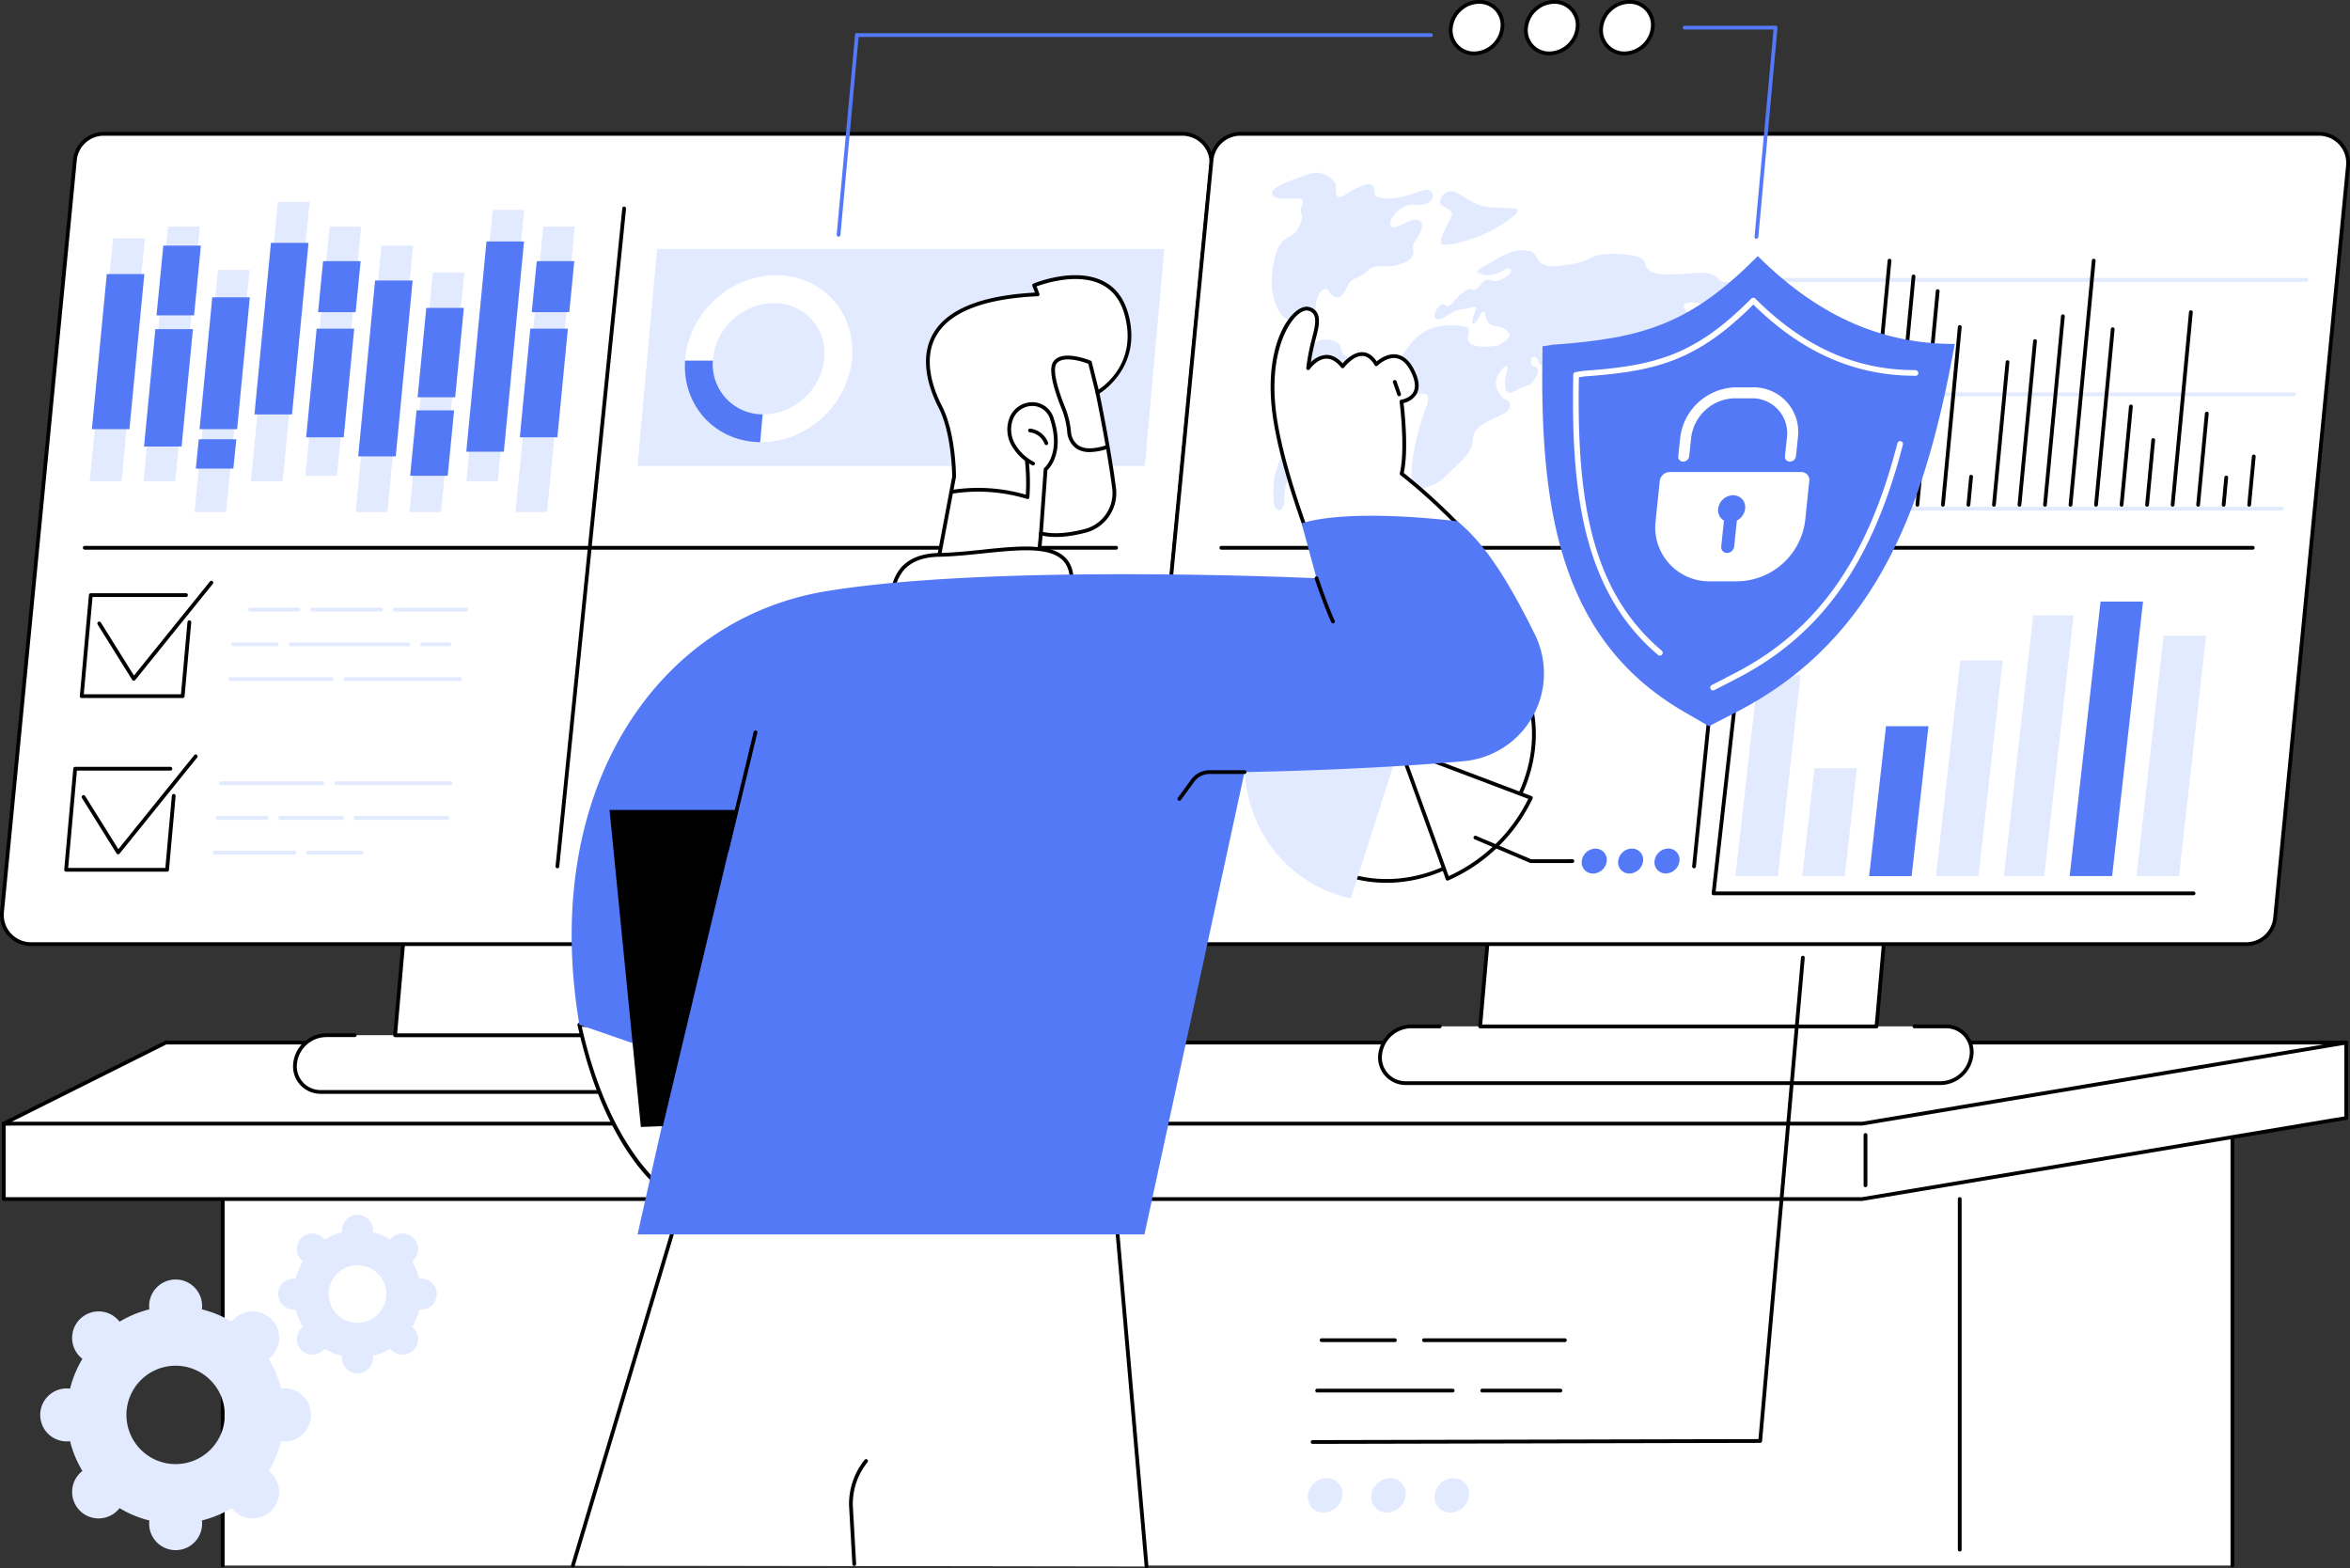 <svg id="Group_36313" data-name="Group 36313" xmlns="http://www.w3.org/2000/svg" xmlns:xlink="http://www.w3.org/1999/xlink" width="775.891" height="517.782" viewBox="0 0 775.891 517.782">
  <rect x="0" y="0" width="775.891" height="517.782" fill="#333333" stroke="none"/>
  <defs>
    <clipPath id="clip-path">
      <rect id="Rectangle_5220" data-name="Rectangle 5220" width="775.891" height="517.782" fill="none"/>
    </clipPath>
  </defs>
  <rect id="Rectangle_5219" data-name="Rectangle 5219" width="663.527" height="153.758" transform="translate(73.535 363.096)" fill="#fff"/>
  <g id="Group_36312" data-name="Group 36312">
    <g id="Group_36311" data-name="Group 36311" clip-path="url(#clip-path)">
      <path id="Path_38037" data-name="Path 38037" d="M921.845,1436.1a.623.623,0,0,1-.622-.622V1282.339H258.94v153.136a.622.622,0,0,1-1.245,0V1281.716a.622.622,0,0,1,.622-.622H921.845a.622.622,0,0,1,.622.622v153.758a.622.622,0,0,1-.622.622" transform="translate(-184.783 -918.62)"/>
      <path id="Path_38038" data-name="Path 38038" d="M4.394,1268.2H618.013L777.8,1241.44v-24.894L4.394,1243.3Z" transform="translate(-3.151 -872.335)" fill="#fff"/>
      <path id="Path_38039" data-name="Path 38039" d="M616.435,1267.242H2.817a.622.622,0,0,1-.622-.622v-24.894a.623.623,0,0,1,.6-.622l773.4-26.756a.645.645,0,0,1,.453.174.62.62,0,0,1,.19.448v24.894a.623.623,0,0,1-.52.614l-159.786,26.756a.587.587,0,0,1-.1.009M3.44,1266H616.384L775.6,1239.337v-23.723L3.44,1242.328Z" transform="translate(-1.574 -870.759)"/>
      <path id="Path_38040" data-name="Path 38040" d="M4.394,1243.3H618.013L777.8,1216.546H57.89Z" transform="translate(-3.151 -872.335)" fill="#fff"/>
      <path id="Path_38041" data-name="Path 38041" d="M616.435,1242.348H2.817a.622.622,0,0,1-.278-1.179l53.5-26.756a.617.617,0,0,1,.278-.066H776.221a.622.622,0,0,1,.1,1.236L616.538,1242.34a.612.612,0,0,1-.1.009M5.453,1241.1H616.384l152.352-25.512H56.46Z" transform="translate(-1.574 -870.758)"/>
      <path id="Path_38042" data-name="Path 38042" d="M2175.273,1340.021a.622.622,0,0,1-.622-.622v-16.626a.622.622,0,1,1,1.245,0V1339.4a.622.622,0,0,1-.622.622" transform="translate(-1559.353 -948.06)"/>
      <path id="Path_38043" data-name="Path 38043" d="M2285.25,1513.884a.622.622,0,0,1-.623-.623V1397.517a.622.622,0,0,1,1.245,0v115.744a.622.622,0,0,1-.622.623" transform="translate(-1638.213 -1001.656)"/>
      <path id="Path_38044" data-name="Path 38044" d="M354.433,1207.921a10.434,10.434,0,0,0-10.191,9.367,8.442,8.442,0,0,0,8.543,9.367H529.321a10.434,10.434,0,0,0,10.191-9.367,8.442,8.442,0,0,0-8.543-9.367Z" transform="translate(-246.815 -866.151)" fill="#fff"/>
      <path id="Path_38045" data-name="Path 38045" d="M527.743,1225.7H351.207a9.065,9.065,0,0,1-9.163-10.044,11.082,11.082,0,0,1,10.811-9.935h9.492a.622.622,0,1,1,0,1.245h-9.492a9.813,9.813,0,0,0-9.571,8.8,7.82,7.82,0,0,0,7.923,8.69H527.743a9.813,9.813,0,0,0,9.571-8.8,7.82,7.82,0,0,0-7.924-8.69H519.074a.622.622,0,0,1,0-1.245H529.39a9.065,9.065,0,0,1,9.163,10.044,11.082,11.082,0,0,1-10.811,9.935" transform="translate(-245.237 -864.573)"/>
      <path id="Path_38046" data-name="Path 38046" d="M464.344,1075.578l-3.295,37.468H591.916l3.295-37.468Z" transform="translate(-330.599 -771.253)" fill="#fff"/>
      <path id="Path_38047" data-name="Path 38047" d="M590.339,1112.092H459.472a.623.623,0,0,1-.62-.677l3.3-37.468a.622.622,0,0,1,.62-.567H593.634a.621.621,0,0,1,.62.677l-3.294,37.468a.622.622,0,0,1-.62.568m-130.188-1.245H589.769l3.185-36.223H463.337Z" transform="translate(-329.022 -769.676)"/>
      <path id="Path_38048" data-name="Path 38048" d="M11.819,423.689H367.884A9.622,9.622,0,0,0,377.463,415l24.062-248.283a9.62,9.62,0,0,0-9.579-10.546H35.881a9.622,9.622,0,0,0-9.579,8.691L2.24,413.143a9.621,9.621,0,0,0,9.579,10.546" transform="translate(-1.574 -111.982)" fill="#fff"/>
      <path id="Path_38049" data-name="Path 38049" d="M366.311,422.733H10.246A10.243,10.243,0,0,1,.048,411.5L24.11,163.222a10.206,10.206,0,0,1,10.2-9.254H390.373a10.243,10.243,0,0,1,10.2,11.229L376.509,413.48a10.205,10.205,0,0,1-10.2,9.254m-332-267.521a8.966,8.966,0,0,0-8.96,8.129L1.286,411.625a9,9,0,0,0,8.959,9.864H366.311a8.966,8.966,0,0,0,8.959-8.129l24.063-248.283a9,9,0,0,0-8.96-9.864Z" transform="translate(0 -110.404)"/>
      <path id="Path_38050" data-name="Path 38050" d="M648.886,459.506c-.021,0-.042,0-.063,0a.623.623,0,0,1-.557-.682L670.3,241.612a.622.622,0,1,1,1.238.126L649.5,458.946a.623.623,0,0,1-.619.559" transform="translate(-464.843 -172.849)"/>
      <path id="Path_38051" data-name="Path 38051" d="M437.857,638.217H97.33a.622.622,0,0,1,0-1.245H437.857a.622.622,0,1,1,0,1.245" transform="translate(-69.345 -456.747)"/>
      <path id="Path_38052" data-name="Path 38052" d="M554.535,334.567H544.165L552.9,245h10.369Z" transform="translate(-390.199 -175.678)" fill="#e2eaff"/>
      <path id="Path_38053" data-name="Path 38053" d="M488.3,397.039H477.9l7.7-79.105H496Z" transform="translate(-342.679 -227.977)" fill="#e2eaff"/>
      <path id="Path_38054" data-name="Path 38054" d="M425.556,374.571H415.1L423.6,286.6h10.452Z" transform="translate(-297.654 -205.509)" fill="#e2eaff"/>
      <path id="Path_38055" data-name="Path 38055" d="M366.8,346.661H356.387l7.995-82.266h10.409Z" transform="translate(-255.551 -189.586)" fill="#e2eaff"/>
      <path id="Path_38056" data-name="Path 38056" d="M303.283,327.814H292.826l8.9-92.234H312.18Z" transform="translate(-209.974 -168.924)" fill="#e2eaff"/>
      <path id="Path_38057" data-name="Path 38057" d="M237.4,394.922H226.971l7.754-79.941h10.429Z" transform="translate(-162.752 -225.86)" fill="#e2eaff"/>
      <path id="Path_38058" data-name="Path 38058" d="M178.006,348.476H167.53l8.1-84.081h10.476Z" transform="translate(-120.129 -189.586)" fill="#e2eaff"/>
      <path id="Path_38059" data-name="Path 38059" d="M115.237,358.379h-10.5l7.7-80.174h10.5Z" transform="translate(-75.102 -199.489)" fill="#e2eaff"/>
      <path id="Path_38060" data-name="Path 38060" d="M556.513,351.154h-12.4l6.665-69.43h12.4Z" transform="translate(-390.158 -202.013)" fill="#5479f7"/>
      <path id="Path_38061" data-name="Path 38061" d="M499.722,388.749h-12.4l2.864-29.5h12.4Z" transform="translate(-349.435 -257.602)" fill="#5479f7"/>
      <path id="Path_38062" data-name="Path 38062" d="M491,500.4h-12.4l2.112-21.6h12.4Z" transform="translate(-343.18 -343.328)" fill="#5479f7"/>
      <path id="Path_38063" data-name="Path 38063" d="M430.359,385.353h-12.4l5.584-58.073h12.4Z" transform="translate(-299.698 -234.679)" fill="#5479f7"/>
      <path id="Path_38064" data-name="Path 38064" d="M369.642,419.329h-12.4l3.471-35.88h12.4Z" transform="translate(-256.161 -274.956)" fill="#5479f7"/>
      <path id="Path_38065" data-name="Path 38065" d="M383.547,321.531h-12.4l1.659-16.845h12.4Z" transform="translate(-266.131 -218.478)" fill="#5479f7"/>
      <path id="Path_38066" data-name="Path 38066" d="M611.994,358.648H601.585l9.136-94.254H621.13Z" transform="translate(-431.372 -189.586)" fill="#e2eaff"/>
      <path id="Path_38067" data-name="Path 38067" d="M618.961,419.329h-12.4l3.471-35.88h12.4Z" transform="translate(-434.936 -274.956)" fill="#5479f7"/>
      <path id="Path_38068" data-name="Path 38068" d="M632.865,321.531h-12.4l1.659-16.845h12.4Z" transform="translate(-444.906 -218.478)" fill="#5479f7"/>
      <path id="Path_38069" data-name="Path 38069" d="M309.32,339.985h-12.4l5.449-56.658h12.4Z" transform="translate(-212.906 -203.162)" fill="#5479f7"/>
      <path id="Path_38070" data-name="Path 38070" d="M245.25,390.462h-12.4l4.2-43.528h12.4Z" transform="translate(-166.964 -248.772)" fill="#5479f7"/>
      <path id="Path_38071" data-name="Path 38071" d="M240.873,522.214h-12.4l.977-9.682h12.4Z" transform="translate(-163.825 -367.516)" fill="#5479f7"/>
      <path id="Path_38072" data-name="Path 38072" d="M180.458,422.808h-12.4l3.745-38.755h12.4Z" transform="translate(-120.504 -275.389)" fill="#5479f7"/>
      <path id="Path_38073" data-name="Path 38073" d="M195.031,309.62h-12.4l2.247-23.02h12.4Z" transform="translate(-130.954 -205.509)" fill="#5479f7"/>
      <path id="Path_38074" data-name="Path 38074" d="M119.591,370.968h-12.4l4.931-51.22h12.4Z" transform="translate(-76.859 -229.278)" fill="#5479f7"/>
      <path id="Path_38075" data-name="Path 38075" d="M127.124,726.807H93.782a.622.622,0,0,1-.62-.678l3-33.363a.623.623,0,0,1,.62-.567h31.432a.622.622,0,1,1,0,1.245H97.352l-2.889,32.119h32.092l2.144-23.833a.622.622,0,0,1,1.24.111l-2.2,24.4a.622.622,0,0,1-.62.566" transform="translate(-66.801 -496.347)"/>
      <path id="Path_38076" data-name="Path 38076" d="M125.591,710.669h-.038a.623.623,0,0,1-.491-.292l-11.417-18.3a.623.623,0,0,1,1.056-.659l10.953,17.558,25.073-31.064a.622.622,0,0,1,.969.782l-25.622,31.745a.623.623,0,0,1-.484.231" transform="translate(-81.423 -485.936)"/>
      <path id="Path_38077" data-name="Path 38077" d="M482.622,710.384h-23.6a.622.622,0,1,1,0-1.245h23.6a.622.622,0,1,1,0,1.245" transform="translate(-328.698 -508.495)" fill="#e2eaff"/>
      <path id="Path_38078" data-name="Path 38078" d="M385.387,710.384H362.674a.622.622,0,0,1,0-1.245h22.713a.622.622,0,0,1,0,1.245" transform="translate(-259.613 -508.495)" fill="#e2eaff"/>
      <path id="Path_38079" data-name="Path 38079" d="M306.313,710.384h-15.9a.622.622,0,0,1,0-1.245h15.9a.622.622,0,1,1,0,1.245" transform="translate(-207.799 -508.495)" fill="#e2eaff"/>
      <path id="Path_38080" data-name="Path 38080" d="M499.962,750.9h-8.98a.622.622,0,0,1,0-1.245h8.98a.622.622,0,1,1,0,1.245" transform="translate(-351.617 -537.546)" fill="#e2eaff"/>
      <path id="Path_38081" data-name="Path 38081" d="M376.3,750.9H337.387a.622.622,0,1,1,0-1.245H376.3a.622.622,0,1,1,0,1.245" transform="translate(-241.48 -537.546)" fill="#e2eaff"/>
      <path id="Path_38082" data-name="Path 38082" d="M285.018,750.9H270.7a.622.622,0,1,1,0-1.245h14.322a.622.622,0,1,1,0,1.245" transform="translate(-193.659 -537.546)" fill="#e2eaff"/>
      <path id="Path_38083" data-name="Path 38083" d="M439.289,791.414H401.464a.622.622,0,0,1,0-1.245h37.824a.622.622,0,1,1,0,1.245" transform="translate(-287.427 -566.598)" fill="#e2eaff"/>
      <path id="Path_38084" data-name="Path 38084" d="M300.536,791.414H267.053a.622.622,0,1,1,0-1.245h33.482a.622.622,0,0,1,0,1.245" transform="translate(-191.047 -566.598)" fill="#e2eaff"/>
      <path id="Path_38085" data-name="Path 38085" d="M108.9,929.384H75.559a.622.622,0,0,1-.62-.678l3-33.363a.623.623,0,0,1,.62-.567h31.432a.622.622,0,0,1,0,1.245H79.13l-2.89,32.119h32.092l2.144-23.833a.622.622,0,1,1,1.24.111l-2.2,24.4a.623.623,0,0,1-.62.567" transform="translate(-53.734 -641.607)"/>
      <path id="Path_38086" data-name="Path 38086" d="M107.367,913.245h-.038a.623.623,0,0,1-.491-.291l-11.417-18.3a.622.622,0,0,1,1.056-.659l10.954,17.558,25.073-31.065a.623.623,0,0,1,.969.782l-25.622,31.745a.624.624,0,0,1-.484.231" transform="translate(-68.356 -631.195)"/>
      <path id="Path_38087" data-name="Path 38087" d="M428.354,912.96H390.529a.622.622,0,0,1,0-1.245h37.825a.622.622,0,1,1,0,1.245" transform="translate(-279.586 -653.753)" fill="#e2eaff"/>
      <path id="Path_38088" data-name="Path 38088" d="M289.6,912.96H256.118a.622.622,0,0,1,0-1.245H289.6a.622.622,0,1,1,0,1.245" transform="translate(-183.206 -653.753)" fill="#e2eaff"/>
      <path id="Path_38089" data-name="Path 38089" d="M443.734,953.476H413.416a.622.622,0,0,1,0-1.245h30.318a.622.622,0,1,1,0,1.245" transform="translate(-295.998 -682.806)" fill="#e2eaff"/>
      <path id="Path_38090" data-name="Path 38090" d="M345.789,953.476H325.446a.622.622,0,1,1,0-1.245h20.342a.622.622,0,1,1,0,1.245" transform="translate(-232.918 -682.806)" fill="#e2eaff"/>
      <path id="Path_38091" data-name="Path 38091" d="M268.575,953.476h-16.1a.622.622,0,1,1,0-1.245h16.1a.622.622,0,1,1,0,1.245" transform="translate(-180.593 -682.806)" fill="#e2eaff"/>
      <path id="Path_38092" data-name="Path 38092" d="M375.757,993.991h-17.65a.622.622,0,1,1,0-1.245h17.65a.622.622,0,1,1,0,1.245" transform="translate(-256.337 -711.857)" fill="#e2eaff"/>
      <path id="Path_38093" data-name="Path 38093" d="M275.2,993.991H248.83a.622.622,0,0,1,0-1.245H275.2a.622.622,0,1,1,0,1.245" transform="translate(-177.98 -711.857)" fill="#e2eaff"/>
      <path id="Path_38094" data-name="Path 38094" d="M911.437,362.183H743.958l6.444-71.631H917.88Z" transform="translate(-533.461 -208.343)" fill="#e2eaff"/>
      <path id="Path_38095" data-name="Path 38095" d="M829.288,321.178c-15.21,0-28.649,12.338-30.019,27.558s9.851,27.558,25.061,27.558,28.649-12.338,30.019-27.558-9.851-27.558-25.061-27.558M825.157,367.1a16.508,16.508,0,0,1-16.7-18.366,20.5,20.5,0,0,1,20.006-18.366,16.508,16.508,0,0,1,16.7,18.366A20.5,20.5,0,0,1,825.157,367.1" transform="translate(-573.042 -230.304)" fill="#fff"/>
      <path id="Path_38096" data-name="Path 38096" d="M808.438,420.74h-9.186c-1.01,14.833,9.946,26.775,24.795,26.937l.827-9.192a16.473,16.473,0,0,1-16.436-17.746" transform="translate(-573.065 -301.695)" fill="#5479f7"/>
      <path id="Path_38097" data-name="Path 38097" d="M1620.592,1197.618a10.434,10.434,0,0,0-10.191,9.367,8.442,8.442,0,0,0,8.543,9.367H1795.48a10.434,10.434,0,0,0,10.191-9.367,8.442,8.442,0,0,0-8.544-9.367Z" transform="translate(-1154.726 -858.763)" fill="#fff"/>
      <path id="Path_38098" data-name="Path 38098" d="M1793.9,1215.4H1617.365a9.063,9.063,0,0,1-9.163-10.044,11.082,11.082,0,0,1,10.811-9.935h9.492a.622.622,0,1,1,0,1.245h-9.492a9.813,9.813,0,0,0-9.571,8.8,7.82,7.82,0,0,0,7.923,8.69H1793.9a9.812,9.812,0,0,0,9.571-8.8,7.82,7.82,0,0,0-7.923-8.69h-10.316a.622.622,0,0,1,0-1.245h10.316a9.064,9.064,0,0,1,9.163,10.044,11.081,11.081,0,0,1-10.811,9.935" transform="translate(-1153.147 -857.185)"/>
      <path id="Path_38099" data-name="Path 38099" d="M1730.5,1065.275l-3.295,37.468h130.867l3.295-37.468Z" transform="translate(-1238.51 -763.865)" fill="#fff"/>
      <path id="Path_38100" data-name="Path 38100" d="M1856.5,1101.787H1725.63a.622.622,0,0,1-.62-.677l3.3-37.468a.622.622,0,0,1,.62-.568h130.866a.622.622,0,0,1,.62.677l-3.295,37.468a.622.622,0,0,1-.62.568m-130.188-1.245h129.618l3.185-36.223H1729.5Z" transform="translate(-1236.932 -762.287)"/>
      <path id="Path_38101" data-name="Path 38101" d="M1338.145,423.689H1694.21a9.622,9.622,0,0,0,9.579-8.691l24.062-248.283a9.621,9.621,0,0,0-9.579-10.546H1362.207a9.622,9.622,0,0,0-9.579,8.691l-24.062,248.283a9.621,9.621,0,0,0,9.579,10.546" transform="translate(-952.627 -111.982)" fill="#fff"/>
      <path id="Path_38102" data-name="Path 38102" d="M1692.637,422.733H1336.571a10.242,10.242,0,0,1-10.2-11.228l24.063-248.283a10.206,10.206,0,0,1,10.2-9.254H1716.7a10.243,10.243,0,0,1,10.2,11.229L1702.834,413.48a10.205,10.205,0,0,1-10.2,9.254m-332-267.521a8.966,8.966,0,0,0-8.96,8.129l-24.062,248.283a9,9,0,0,0,8.959,9.864h356.066a8.965,8.965,0,0,0,8.959-8.129l24.063-248.283a9,9,0,0,0-8.96-9.864Z" transform="translate(-951.054 -110.404)"/>
      <path id="Path_38103" data-name="Path 38103" d="M1975.212,569.108c-.021,0-.042,0-.063,0a.623.623,0,0,1-.557-.682l17.65-173.961a.623.623,0,0,1,1.239.126l-17.65,173.961a.623.623,0,0,1-.619.559" transform="translate(-1415.897 -282.451)"/>
      <path id="Path_38104" data-name="Path 38104" d="M1764.183,638.217H1423.656a.622.622,0,1,1,0-1.245h340.527a.622.622,0,1,1,0,1.245" transform="translate(-1020.399 -456.747)"/>
      <path id="Path_38105" data-name="Path 38105" d="M2243.574,325.662H2067.543a.622.622,0,1,1,0-1.245h176.031a.622.622,0,1,1,0,1.245" transform="translate(-1482.104 -232.626)" fill="#e2eaff"/>
      <path id="Path_38106" data-name="Path 38106" d="M2229.181,459.141H2053.149a.622.622,0,1,1,0-1.245h176.032a.622.622,0,0,1,0,1.245" transform="translate(-1471.783 -328.338)" fill="#e2eaff"/>
      <path id="Path_38107" data-name="Path 38107" d="M2214.789,592.62H2038.758a.622.622,0,1,1,0-1.245h176.031a.622.622,0,0,1,0,1.245" transform="translate(-1461.464 -424.051)" fill="#e2eaff"/>
      <path id="Path_38108" data-name="Path 38108" d="M2057.142,480.266c-.02,0-.04,0-.06,0a.622.622,0,0,1-.56-.678l4.038-42.525a.622.622,0,1,1,1.239.118L2057.76,479.7a.622.622,0,0,1-.619.564" transform="translate(-1474.645 -312.994)"/>
      <path id="Path_38109" data-name="Path 38109" d="M2086.924,533.222c-.02,0-.04,0-.06,0a.622.622,0,0,1-.56-.678l2.053-21.629a.622.622,0,1,1,1.239.118l-2.054,21.629a.622.622,0,0,1-.619.564" transform="translate(-1496.001 -365.95)"/>
      <path id="Path_38110" data-name="Path 38110" d="M2116.706,482.311c-.02,0-.04,0-.06,0a.622.622,0,0,1-.56-.678l3.961-41.717a.622.622,0,1,1,1.238.118l-3.961,41.717a.622.622,0,0,1-.619.564" transform="translate(-1517.356 -315.04)"/>
      <path id="Path_38111" data-name="Path 38111" d="M2146.488,455.64c-.019,0-.04,0-.06,0a.622.622,0,0,1-.56-.678l4.961-52.241a.622.622,0,1,1,1.239.118l-4.961,52.241a.622.622,0,0,1-.619.564" transform="translate(-1538.712 -288.368)"/>
      <path id="Path_38112" data-name="Path 38112" d="M2176.271,383.763l-.06,0a.622.622,0,0,1-.56-.678l7.654-80.6a.622.622,0,1,1,1.239.118l-7.654,80.6a.622.622,0,0,1-.619.564" transform="translate(-1560.068 -216.491)"/>
      <path id="Path_38113" data-name="Path 38113" d="M2206.053,397c-.02,0-.04,0-.06,0a.622.622,0,0,1-.56-.678l7.158-75.379a.622.622,0,1,1,1.239.117l-7.158,75.379a.623.623,0,0,1-.619.564" transform="translate(-1581.424 -229.73)"/>
      <path id="Path_38114" data-name="Path 38114" d="M2235.835,409.265c-.02,0-.04,0-.06,0a.622.622,0,0,1-.56-.678l6.7-70.54a.622.622,0,1,1,1.239.118l-6.7,70.54a.622.622,0,0,1-.619.564" transform="translate(-1602.779 -241.993)"/>
      <path id="Path_38115" data-name="Path 38115" d="M2265.617,439.268c-.02,0-.039,0-.059,0a.622.622,0,0,1-.561-.678l5.574-58.7a.622.622,0,1,1,1.239.117l-5.574,58.7a.623.623,0,0,1-.619.564" transform="translate(-1624.135 -271.996)"/>
      <path id="Path_38116" data-name="Path 38116" d="M2295.4,564.55c-.02,0-.04,0-.06,0a.621.621,0,0,1-.56-.678l.88-9.268a.622.622,0,1,1,1.239.118l-.88,9.267a.622.622,0,0,1-.619.564" transform="translate(-1645.49 -397.278)"/>
      <path id="Path_38117" data-name="Path 38117" d="M2325.184,468.686c-.02,0-.04,0-.06,0a.622.622,0,0,1-.56-.678l4.472-47.094a.622.622,0,1,1,1.239.118l-4.472,47.094a.622.622,0,0,1-.619.564" transform="translate(-1666.847 -301.414)"/>
      <path id="Path_38118" data-name="Path 38118" d="M2354.966,451.086l-.06,0a.622.622,0,0,1-.56-.678l5.131-54.038a.622.622,0,1,1,1.239.118l-5.131,54.038a.622.622,0,0,1-.619.564" transform="translate(-1688.203 -283.814)"/>
      <path id="Path_38119" data-name="Path 38119" d="M2384.747,430.276c-.02,0-.039,0-.06,0a.621.621,0,0,1-.56-.678l5.911-62.25a.622.622,0,1,1,1.239.118l-5.912,62.25a.622.622,0,0,1-.619.564" transform="translate(-1709.558 -263.004)"/>
      <path id="Path_38120" data-name="Path 38120" d="M2414.53,383.763l-.06,0a.622.622,0,0,1-.561-.678l7.654-80.6a.622.622,0,1,1,1.239.118l-7.654,80.6a.622.622,0,0,1-.619.564" transform="translate(-1730.913 -216.491)"/>
      <path id="Path_38121" data-name="Path 38121" d="M2444.313,441.157c-.02,0-.04,0-.06,0a.622.622,0,0,1-.56-.678l5.5-57.957a.622.622,0,1,1,1.239.118l-5.5,57.956a.622.622,0,0,1-.619.564" transform="translate(-1752.27 -273.885)"/>
      <path id="Path_38122" data-name="Path 38122" d="M2474.1,505.754c-.02,0-.04,0-.06,0a.622.622,0,0,1-.56-.678l3.083-32.467a.622.622,0,1,1,1.239.118l-3.083,32.467a.623.623,0,0,1-.619.564" transform="translate(-1773.626 -338.482)"/>
      <path id="Path_38123" data-name="Path 38123" d="M2503.877,533.908a.585.585,0,0,1-.059,0,.622.622,0,0,1-.561-.678l2.028-21.358a.622.622,0,1,1,1.238.118l-2.028,21.358a.622.622,0,0,1-.619.564" transform="translate(-1794.981 -366.636)"/>
      <path id="Path_38124" data-name="Path 38124" d="M2533.66,426.887l-.06,0a.622.622,0,0,1-.56-.678l6.038-63.587a.622.622,0,1,1,1.239.118l-6.038,63.586a.622.622,0,0,1-.619.564" transform="translate(-1816.337 -259.615)"/>
      <path id="Path_38125" data-name="Path 38125" d="M2563.441,511.714l-.06,0a.622.622,0,0,1-.56-.678l2.86-30.116a.622.622,0,1,1,1.239.117l-2.86,30.116a.622.622,0,0,1-.619.564" transform="translate(-1837.692 -344.442)"/>
      <path id="Path_38126" data-name="Path 38126" d="M2593.225,565.234l-.059,0a.622.622,0,0,1-.56-.678l.854-9a.622.622,0,1,1,1.239.118l-.854,9a.622.622,0,0,1-.619.564" transform="translate(-1859.049 -397.962)"/>
      <path id="Path_38127" data-name="Path 38127" d="M2623.007,547.634c-.02,0-.039,0-.059,0a.622.622,0,0,1-.56-.678l1.514-15.942a.622.622,0,1,1,1.239.118l-1.514,15.942a.622.622,0,0,1-.619.564" transform="translate(-1880.405 -380.362)"/>
      <path id="Path_38128" data-name="Path 38128" d="M2156.461,791.426H1997.979a.623.623,0,0,1-.619-.692l11.109-98.667a.623.623,0,0,1,1.238.14l-11.031,97.975h157.786a.622.622,0,0,1,0,1.245" transform="translate(-1432.222 -495.857)"/>
      <path id="Path_38129" data-name="Path 38129" d="M2039.133,854.255h-14.021l7.465-66.3h14.02Z" transform="translate(-1452.125 -565.009)" fill="#e2eaff"/>
      <path id="Path_38130" data-name="Path 38130" d="M2117.133,932h-14.021l4.011-35.623h14.021Z" transform="translate(-1508.056 -642.757)" fill="#e2eaff"/>
      <path id="Path_38131" data-name="Path 38131" d="M2195.133,896.871h-14.021l5.571-49.485H2200.7Z" transform="translate(-1563.986 -607.625)" fill="#5479f7"/>
      <path id="Path_38132" data-name="Path 38132" d="M2273.132,841.916h-14.02l8.013-71.169h14.021Z" transform="translate(-1619.917 -552.671)" fill="#e2eaff"/>
      <path id="Path_38133" data-name="Path 38133" d="M2351.675,804.183h-13.314l9.689-86.058h13.313Z" transform="translate(-1676.743 -514.938)" fill="#e2eaff"/>
      <path id="Path_38134" data-name="Path 38134" d="M2429.132,792.6h-14.021l10.2-90.627h14.02Z" transform="translate(-1731.778 -503.359)" fill="#5479f7"/>
      <path id="Path_38135" data-name="Path 38135" d="M2507.132,821.215h-14.021l8.933-79.338h14.021Z" transform="translate(-1787.708 -531.97)" fill="#e2eaff"/>
      <path id="Path_38136" data-name="Path 38136" d="M1500.742,396.671a2.706,2.706,0,0,0-1.578,1.472c-.82,2.048-3.867,6.98-6.184,8.468-6.314,4.055-6.3,11.568-3.677,13.408s3.87,2.072,2.817,5.016-5.679,14.25-6,17.279-.37,8.007.235,9.227,2.881,2.125,3.14-2.189.154-6.371,3-8.467,8.249-7.087,9.409-9.124a6.118,6.118,0,0,1,3.868-3.254,12.811,12.811,0,0,0,4.392-1.276c.93-.658.635-2.865,1.081-4.729s.932-2.958,4.61-4.062,4.058-5.4.423-6.978-5.155-4.179-3.645-6.431-1.87-2.391-3.324-3.71-.632-3.03-2.427-4.1a7.107,7.107,0,0,0-6.132-.547" transform="translate(-1065.463 -284.113)" fill="#e2eaff"/>
      <path id="Path_38137" data-name="Path 38137" d="M1531.073,224.4c1.426-1.878,2.6-4.549,2.466-5.586s-1.117-2.814-5.348-.751-5.018,1.97-5.109.043,3.927-6.442,7.866-5.982,5.374-.906,5.973-1.987a2.047,2.047,0,0,0-1.343-2.84c-1.242-.4-1.845.424-8.551,2.2a15.442,15.442,0,0,1-7.9.2,1.74,1.74,0,0,1-1.32-1.714c-.061-1.577-.49-3.469-3.751-2.237-4.289,1.619-7.2,4.555-8.273,3.755s-.516-2.854-.663-3.931-3.945-5.181-8.659-3.612-12.749,4.39-12.5,6.249,2.919,2.268,7.484,1.837,2,2.738,2.017,3.9,1.046,1.664.073,4.055-1.713,3.654-3.643,4.585a7.962,7.962,0,0,0-4.234,4.709c-4.519,13.228.717,21.087,2.556,22.168s2.434,1.151,2.926,2.654a.273.273,0,0,0,.051.091c.478,2.979,1.205,5.286,1.75,5.856,1.373,1.438,2.952-1.417,3.978-3.725a21.314,21.314,0,0,0,1.5-7.976,9.056,9.056,0,0,1,1.641-5.559c.823-1.054,2.336-1.26,2.75-.062s2.147,2.421,3.491,1.859c1.651-.691,2.615-4.036,3.55-5.077s3.736-1.481,5.773-3.671,5.683-1.1,8.152-1.483c3.07-.47,5.4-1.756,6-2.486,1.921-2.314-.125-3.6,1.3-5.475" transform="translate(-1064.014 -144.563)" fill="#e2eaff"/>
      <path id="Path_38138" data-name="Path 38138" d="M1683.168,223.379a3.591,3.591,0,0,0-2.65,3.148,2.121,2.121,0,0,0,.232,1.113c.536.78,3.744,1.576,3.716,3.068s-5.006,8.4-3.243,9.959c1.125,1,11.988-1.8,17.755-5.327s8.676-5.888,6.453-6.325-7.957-.193-11.164-.989-7.577-4.353-9.249-4.755a3.952,3.952,0,0,0-1.849.106" transform="translate(-1205.031 -160.05)" fill="#e2eaff"/>
      <path id="Path_38139" data-name="Path 38139" d="M1659.879,323.359s-7.622,1.256-9.513-.9,1.838-5.111-2.274-5.524-11.853-1.211-17.51,6.3-6.961,10.972-4.483,14.46,10.144.186,10.507,2.44-.794,3.635-1.88,7.157c-3.229,10.465-4.783,21.236-2.314,22.956,1.474,1.027,6.753-.373,10.23-3.9s6.336-5.562,8.046-8.865c1.334-2.578-.334-5.045,3.639-7.8s8.226-3.456,9.074-5.458-.209-2.618-1.589-3.252-3.788-4.676-2.309-7.387,2.9-4.029,3.3-3.118-.96,3.5-.81,4.694-.169,4.73,2.562,3.547,3.741-2.016,5.145-2.234,3.7-4.091,3.168-5.305-1.805-.692-2.078-1.6-.567-2.993,1.238-2.3-.023,2.22,3.32,3a6.747,6.747,0,0,1,5.436,6.668c-.2,2.951-1.084,7.2.265,7.42s3.418-5.588,6.523-7.342,5.5-3.992,6.36-2.316,1.647,6.014,2.822,7.264,4.279,2.9,4.8.117-1.2-6.138,1.084-7.2,5.667,1.793,7.858-.9a9.193,9.193,0,0,0,1.575-8.355c-.741-1.966,1.066-4.68,2.242-3.431s1.882,4.843,3.1,4.761-.11-2.524,2.46-5.492,4.527-4.49,3.586-6.911-3.665-4.349-1.759-5.132,3.522.046,5.317.145,3.211-2.933,3.74-2.015-2.059,6.4-.059,7.253,1.651-4.2,4.244-5.986,5.87-4.564,4.89-5.655-6.342-.2-7.2-1.581-2.863-2.527-7.724-2.2-12.59,1.232-15.058-.681-.377-3.131-3.732-4.5-11.742-1.387-14.094-.48-3.222,2.34-11.911,3.343-6.736-4.222-9.757-4.832-5.071-.723-10.395,2.241-8.178,4.437-6.567,4.97,1.621,1.126,4.809.413,4.248-2.284,5.15-1.938,1.376,1.7-2.114,3.438-3.2-.177-5.116.311-1.818,2.121-3.657,3.057-1.109-1.1-3.891.822-3.518,3.657-4.717,4.628-1.693-1.574-3.517.251-2.158,4.472-.241,4.281,4.872-3.138,7.559-3.286,5.535-1.917,4.743.261-1.836,4.638-.688,4.4,2.421-4.162,3.256-3.967.634,3.145,2.06,4.112,3.79.653,5.026,1.758,3.342,2.153-2.187,5.381" transform="translate(-1165.15 -209.29)" fill="#e2eaff"/>
      <path id="Path_38140" data-name="Path 38140" d="M1478.568,750.8c7.6-23.768,32.639-38.761,55.916-33.488s35.982,28.814,28.377,52.582-32.639,38.761-55.916,33.488-35.982-28.814-28.378-52.582" transform="translate(-1058.64 -513.601)" fill="#fff"/>
      <path id="Path_38141" data-name="Path 38141" d="M1514.774,803.494a43.367,43.367,0,0,1-9.59-1.066A39.147,39.147,0,0,1,1479.47,783.6c-5.86-10.254-6.968-22.526-3.119-34.552,7.688-24.029,33.1-39.24,56.646-33.906a39.148,39.148,0,0,1,25.713,18.826c5.86,10.255,6.968,22.525,3.12,34.553-6.65,20.785-26.561,34.971-47.055,34.971m8.617-88.173c-19.966,0-39.368,13.837-45.855,34.108-3.741,11.691-2.67,23.608,3.015,33.556a37.915,37.915,0,0,0,24.907,18.23,42.2,42.2,0,0,0,9.331,1.037c19.966,0,39.369-13.837,45.855-34.108,3.741-11.691,2.67-23.608-3.015-33.556a37.915,37.915,0,0,0-24.907-18.23,42.2,42.2,0,0,0-9.332-1.037m-46.447,33.918h0Z" transform="translate(-1057.015 -512.036)"/>
      <path id="Path_38142" data-name="Path 38142" d="M1452.43,873.565c-1.937,22.957,12.028,43.544,34.9,48.794l15.922-49.765s-42.376.9-50.82.971" transform="translate(-1041.35 -625.701)" fill="#e2eaff"/>
      <path id="Path_38143" data-name="Path 38143" d="M1649.768,916.382a54.584,54.584,0,0,0,27.495-26.691c-10.547-4.005-43.049-16.286-43.049-16.286s13.047,35.8,15.554,42.977" transform="translate(-1171.828 -626.283)" fill="#fff"/>
      <path id="Path_38144" data-name="Path 38144" d="M1648.191,915.426a.622.622,0,0,1-.588-.417c-2.477-7.1-15.421-42.611-15.551-42.969a.622.622,0,0,1,.8-.8s32.5,12.281,43.05,16.286a.622.622,0,0,1,.343.846,55.506,55.506,0,0,1-27.811,27,.622.622,0,0,1-.247.051m-14.505-42.538c2.279,6.255,12.252,33.647,14.87,41.075a54.3,54.3,0,0,0,26.277-25.509c-9.81-3.723-35.182-13.312-41.147-15.566" transform="translate(-1170.25 -624.705)"/>
      <path id="Path_38145" data-name="Path 38145" d="M1930.659,994.24a4.642,4.642,0,0,1,4.516-4.117,3.663,3.663,0,0,1,3.718,4.106,4.643,4.643,0,0,1-4.516,4.117,3.663,3.663,0,0,1-3.718-4.106" transform="translate(-1384.383 -709.977)" fill="#5479f7"/>
      <path id="Path_38146" data-name="Path 38146" d="M1888.2,994.295a4.643,4.643,0,0,1,4.516-4.117,3.663,3.663,0,0,1,3.718,4.106,4.643,4.643,0,0,1-4.516,4.117,3.663,3.663,0,0,1-3.718-4.106" transform="translate(-1353.935 -710.016)" fill="#5479f7"/>
      <path id="Path_38147" data-name="Path 38147" d="M1845.735,994.35a4.642,4.642,0,0,1,4.516-4.117,3.663,3.663,0,0,1,3.718,4.106,4.643,4.643,0,0,1-4.516,4.117,3.663,3.663,0,0,1-3.718-4.106" transform="translate(-1323.487 -710.056)" fill="#5479f7"/>
      <path id="Path_38148" data-name="Path 38148" d="M1738.387,984.195a.624.624,0,0,1-.244-.05l-18.308-7.777a.622.622,0,0,1,.486-1.146l18.191,7.727,13.582-.018a.622.622,0,1,1,0,1.245Z" transform="translate(-1232.952 -699.257)"/>
      <path id="Path_38149" data-name="Path 38149" d="M668.477,1509.9l37.371-125.036H846.964l10.922,125.326Z" transform="translate(-479.338 -993.027)" fill="#fff"/>
      <path id="Path_38150" data-name="Path 38150" d="M856.31,1509.231a.622.622,0,0,1-.619-.568l-10.873-124.758H704.735L667.5,1508.5a.622.622,0,1,1-1.192-.356L703.675,1383.1a.621.621,0,0,1,.6-.444H845.388a.622.622,0,0,1,.62.568l10.923,125.326a.622.622,0,0,1-.566.674l-.055,0" transform="translate(-477.761 -991.45)"/>
      <path id="Path_38151" data-name="Path 38151" d="M992.468,1737.863a.622.622,0,0,1-.62-.587l-1.1-19.28a23.205,23.205,0,0,1,5.138-15.178.622.622,0,1,1,.969.781,21.964,21.964,0,0,0-4.864,14.346l1.1,19.26a.622.622,0,0,1-.585.657h-.036" transform="translate(-710.416 -1220.855)"/>
      <path id="Path_38152" data-name="Path 38152" d="M1085.373,421.167l6.015-31.873s.04-14.172-4.585-23.186-14.178-34.922,32.178-37.064l-1.155-2.975s24.807-10.331,30.4,9.326c5.092,17.886-9.515,26.087-9.515,26.087s3.813,18.217,5.5,31.562a12.864,12.864,0,0,1-9.524,14.081c-4.673,1.206-10.145,1.982-14.634.836l-1.079,11.2Z" transform="translate(-776.378 -231.865)" fill="#fff"/>
      <path id="Path_38153" data-name="Path 38153" d="M1083.822,420.178a.623.623,0,0,1-.612-.738l6-31.815c-.005-.977-.16-14.353-4.516-22.844-2.789-5.435-6.727-15.833-1.762-24.4,4.658-8.036,15.961-12.586,33.6-13.528l-.843-2.171a.623.623,0,0,1,.341-.8c.542-.226,13.388-5.478,22.834-.922,4.134,1.994,6.963,5.578,8.408,10.652,4.688,16.465-7.08,25.043-9.416,26.557.583,2.829,3.892,19.1,5.424,31.184a13.51,13.51,0,0,1-9.987,14.762c-5.656,1.46-10.441,1.8-14.238,1l-1.011,10.492a.622.622,0,0,1-.582.562l-33.608,2.008h-.037m33.259-95.364.929,2.394a.622.622,0,0,1-.552.847c-17.686.817-28.939,5.175-33.446,12.952-4.668,8.055-.881,18,1.793,23.207,4.641,9.045,4.656,22.887,4.654,23.472a.6.6,0,0,1-.011.113l-5.866,31.089,32.28-1.929,1.028-10.669a.622.622,0,0,1,.773-.543c3.7.945,8.519.663,14.324-.836a12.261,12.261,0,0,0,9.063-13.4c-1.668-13.168-5.458-31.33-5.5-31.512a.622.622,0,0,1,.3-.67c.578-.326,14.115-8.187,9.221-25.374-1.343-4.717-3.951-8.039-7.751-9.872-7.869-3.8-18.672-.221-21.247.731" transform="translate(-774.827 -230.254)"/>
      <path id="Path_38154" data-name="Path 38154" d="M1135.377,548.756a.623.623,0,0,1-.183-.027,55.2,55.2,0,0,0-24.222-1.815.622.622,0,1,1-.183-1.231,56.486,56.486,0,0,1,24.018,1.631,67.58,67.58,0,0,0-.268-11.106.622.622,0,1,1,1.237-.132,68.722,68.722,0,0,1,.222,12.1.622.622,0,0,1-.62.579" transform="translate(-796.12 -383.998)"/>
      <path id="Path_38155" data-name="Path 38155" d="M1205.782,505.564a.622.622,0,0,1-.583-.407,5.969,5.969,0,0,0-4.855-3.783.622.622,0,1,1,.134-1.237,7.239,7.239,0,0,1,5.888,4.588.623.623,0,0,1-.583.839" transform="translate(-860.319 -358.625)"/>
      <path id="Path_38156" data-name="Path 38156" d="M1186.555,513.171l-.046,0a.622.622,0,0,1-.575-.666l1.536-21.158a.622.622,0,0,1,.22-.431c.222-.19,5.44-4.809,1.984-15.737a6.129,6.129,0,0,0-5.365-4.67,6.859,6.859,0,0,0-6.833,4.005,9.6,9.6,0,0,0,.443,8.367,15.314,15.314,0,0,0,6.328,6.073.622.622,0,0,1-.6,1.091,16.542,16.542,0,0,1-6.831-6.583,10.719,10.719,0,0,1-.467-9.477,8.124,8.124,0,0,1,8.125-4.708,7.358,7.358,0,0,1,6.384,5.528c3.377,10.675-1.117,15.852-2.167,16.879l-1.518,20.913a.622.622,0,0,1-.62.577" transform="translate(-842.874 -336.454)"/>
      <path id="Path_38157" data-name="Path 38157" d="M1239.42,446.8a7.885,7.885,0,0,1-4.4-1.153,7.358,7.358,0,0,1-3.048-5.628,27.439,27.439,0,0,0-1.777-7.376c-3.343-8.259-4.285-13.539-2.8-15.691,2.9-4.212,11.953-.482,12.336-.322a.624.624,0,0,1,.364.424l2.471,9.958a.623.623,0,0,1-1.209.3l-2.395-9.651c-2.56-1.01-8.679-2.705-10.543,0-1.18,1.711-.112,7,2.929,14.518a28.658,28.658,0,0,1,1.861,7.707,6.088,6.088,0,0,0,2.492,4.722c1.928,1.262,4.923,1.272,8.9.032a.622.622,0,1,1,.371,1.188,18.966,18.966,0,0,1-5.553.974" transform="translate(-879.624 -297.547)"/>
      <path id="Path_38158" data-name="Path 38158" d="M1041.742,656.461s-1.37-14.109,15.218-14.421c19.99-.375,44.872-8.5,43.812,9.629Z" transform="translate(-746.971 -458.848)" fill="#fff"/>
      <path id="Path_38159" data-name="Path 38159" d="M1040.157,655.515a.622.622,0,0,1-.619-.562,14.617,14.617,0,0,1,3.371-10.313c2.739-3.075,6.929-4.687,12.455-4.791,4.674-.088,9.647-.6,14.457-1.1,11.39-1.184,22.149-2.3,27.145,2.473,2.144,2.049,3.074,4.966,2.842,8.919a.622.622,0,0,1-.571.584l-59.029,4.792-.051,0m43.926-16.558c-4.264,0-9.136.507-14.133,1.026-4.836.5-9.836,1.023-14.563,1.111-5.164.1-9.05,1.569-11.548,4.374a13.356,13.356,0,0,0-3.085,8.752l57.836-4.7c.1-3.29-.715-5.716-2.484-7.407-2.517-2.406-6.818-3.161-12.023-3.161" transform="translate(-745.387 -457.281)"/>
      <path id="Path_38160" data-name="Path 38160" d="M1500.826,445.8c-4.952-12.356-12.529-33-15.039-49.291-3.841-24.937,6.46-37.419,10.971-36.356s2.687,6.431,1.517,11.051a65.9,65.9,0,0,0-1.565,8.559s5.446-8.019,11.386-.616c0,0,6.426-8.63,11.1-.673,0,0,7.2-7.221,11.912,2.039s-3.594,10.268-3.594,10.268,2.026,15.813.049,23.8a191.548,191.548,0,0,1,22.672,21.193c-7.2,8.317-23.785,19.369-49.408,10.025" transform="translate(-1064.794 -258.208)" fill="#fff"/>
      <path id="Path_38161" data-name="Path 38161" d="M1498.187,442.2a.622.622,0,0,1-.579-.4c-5.118-13.028-11.705-31.719-14.025-46.777-2.858-18.549,1.967-30.526,6.967-35.147,1.686-1.558,3.376-2.236,4.762-1.909a4.1,4.1,0,0,1,2.709,1.834c1.3,2.167.418,5.561-.439,8.842-.1.381-.2.759-.292,1.133-.639,2.526-1.047,4.864-1.283,6.44a7.87,7.87,0,0,1,4.954-2.405c1.943-.079,3.814.858,5.539,2.783,1.063-1.221,3.7-3.85,6.68-3.686,1.741.095,3.273,1.114,4.562,3.031,1.12-.928,3.728-2.733,6.622-2.276,2.286.36,4.208,2.038,5.709,4.987,1.666,3.271,1.962,5.959.881,7.99a6.6,6.6,0,0,1-4.341,3.062c.343,2.917,1.706,15.742.058,23.055a195.576,195.576,0,0,1,22.436,21.021.622.622,0,1,1-.923.834,192.568,192.568,0,0,0-22.589-21.116.622.622,0,0,1-.225-.643c1.926-7.785-.042-23.416-.062-23.573a.623.623,0,0,1,.542-.7c.027,0,2.869-.384,4.009-2.536.875-1.651.574-3.949-.894-6.832-1.311-2.574-2.924-4.028-4.794-4.323-3.153-.5-6.092,2.411-6.122,2.441a.622.622,0,0,1-.977-.124c-1.144-1.947-2.474-2.976-3.955-3.057-3.107-.177-6.079,3.748-6.109,3.787a.623.623,0,0,1-.985.017c-1.6-1.992-3.3-2.969-5.006-2.9-3.052.118-5.358,3.445-5.381,3.478a.622.622,0,0,1-1.133-.413,67.321,67.321,0,0,1,1.581-8.649c.1-.376.2-.758.295-1.142.792-3.032,1.612-6.168.577-7.886a2.866,2.866,0,0,0-1.929-1.264c-.957-.225-2.279.362-3.631,1.612-3.844,3.553-9.558,14.723-6.582,34.043,2.3,14.945,8.859,33.542,13.953,46.512a.622.622,0,0,1-.352.807.615.615,0,0,1-.227.043" transform="translate(-1063.205 -256.629)"/>
      <path id="Path_38162" data-name="Path 38162" d="M1627.4,448.7a.623.623,0,0,1-.588-.417l-1.442-4.121a.623.623,0,0,1,1.175-.411l1.442,4.121a.623.623,0,0,1-.588.828" transform="translate(-1165.46 -317.895)"/>
      <path id="Path_38163" data-name="Path 38163" d="M707.187,1252.669s-21.131-11.673-31.077-56.94l41.153,2Z" transform="translate(-484.811 -857.408)" fill="#fff"/>
      <path id="Path_38164" data-name="Path 38164" d="M705.609,1251.715a.623.623,0,0,1-.3-.078c-.873-.482-21.491-12.327-31.383-57.351a.622.622,0,0,1,.638-.755l41.154,2a.622.622,0,0,1,.581.734L706.221,1251.2a.623.623,0,0,1-.612.51m-30.292-56.9c8.762,39.01,26.051,52.669,29.847,55.256l9.782-53.329Z" transform="translate(-483.233 -855.832)"/>
      <path id="Path_38165" data-name="Path 38165" d="M688.838,839.069H856.206l33.037-152.64s39.632-.624,72.409-3.611a29.1,29.1,0,0,0,23.39-41.968c-7.437-14.969-15.582-29.279-25.537-37.226,0,0-34.457-4.525-51.411.664l4.923,18.146s-106.273-4.987-162.146,4.32S656.6,692.57,669.641,769.844L701.9,780.983Z" transform="translate(-478.342 -431.523)" fill="#5479f7"/>
      <path id="Path_38166" data-name="Path 38166" d="M848.242,893.506l9.432-38.937Z" transform="translate(-608.24 -612.776)" fill="#fff"/>
      <path id="Path_38167" data-name="Path 38167" d="M846.665,892.551a.622.622,0,0,1-.605-.769l9.432-38.937a.622.622,0,1,1,1.21.293l-9.432,38.937a.622.622,0,0,1-.6.476" transform="translate(-606.662 -611.199)"/>
      <path id="Path_38168" data-name="Path 38168" d="M1374.649,908.8a.622.622,0,0,1-.5-.989l4.086-5.592a7.616,7.616,0,0,1,6.044-3.506h11.883a.622.622,0,1,1,0,1.245h-11.883a6.416,6.416,0,0,0-5.039,3l-4.086,5.592a.623.623,0,0,1-.5.255" transform="translate(-985.259 -644.432)"/>
      <path id="Path_38169" data-name="Path 38169" d="M1540.141,688.065a.623.623,0,0,1-.565-.361c-2.389-5.162-5.434-14.259-5.465-14.35a.622.622,0,0,1,1.18-.394c.03.091,3.055,9.122,5.414,14.221a.623.623,0,0,1-.564.884" transform="translate(-1100.025 -482.247)"/>
      <path id="Path_38170" data-name="Path 38170" d="M729.519,1049.96,754.28,946.167H712.518L722.793,1050.2Z" transform="translate(-510.917 -678.458)"/>
      <path id="Path_38171" data-name="Path 38171" d="M721.643,1049.729l-.029-.291L711.3,945.067h42.5l-.092.383L728.9,1049.474Zm-9.651-104.039,10.213,103.4,6.2-.217,24.615-103.18Z" transform="translate(-510.048 -677.669)"/>
      <path id="Path_38172" data-name="Path 38172" d="M1854.67,454.012l-8.407-4.882c-42.217-24.513-47.531-69.776-46.526-120.553l3.366-.517c30.442-2.109,45.762-7.171,67.716-29.271,21.248,21.257,42.843,29.016,64.809,29.016l.213.045c-9.38,51.18-24.337,96.86-72.053,121.461Z" transform="translate(-1290.44 -214.249)" fill="#5479f7"/>
      <path id="Path_38173" data-name="Path 38173" d="M1864.223,465.571a.929.929,0,0,1-.6-.221c-11.738-9.931-19.52-23.148-23.794-40.409-4.288-17.319-4.494-36.935-4.195-52.089a.934.934,0,0,1,.792-.9l2.771-.425a.751.751,0,0,1,.077-.008c23.84-1.652,36.77-5.327,55.142-23.822a.935.935,0,0,1,.661-.276h0a.933.933,0,0,1,.66.274c15.881,15.888,33.115,23.611,52.687,23.611a.936.936,0,0,1,.193.02l.175.037a.934.934,0,1,1-.385,1.827l-.08-.017c-19.778-.026-37.208-7.716-53.246-23.5-18.441,18.342-31.617,22.038-55.64,23.706l-1.956.3c-.721,39.711,3.721,70.265,27.343,90.251a.933.933,0,0,1-.6,1.646" transform="translate(-1316.19 -249.118)" fill="#fff"/>
      <path id="Path_38174" data-name="Path 38174" d="M1996.612,596.961a.934.934,0,0,1-.428-1.763l7.505-3.87c27.315-14.083,43.906-37.519,53.793-75.99a.934.934,0,0,1,1.809.465c-10.032,39.032-26.916,62.836-54.745,77.185l-7.505,3.87a.93.93,0,0,1-.427.1" transform="translate(-1431.019 -369.025)" fill="#fff"/>
      <path id="Path_38175" data-name="Path 38175" d="M1979.809,550.809h-43.453a3.356,3.356,0,0,0-3.264,2.95l-1.354,13.011a17.817,17.817,0,0,0,18.072,20.114h9.038a22.887,22.887,0,0,0,22.257-20.114l1.354-13.011a2.613,2.613,0,0,0-2.65-2.95" transform="translate(-1385.092 -394.963)" fill="#fff"/>
      <path id="Path_38176" data-name="Path 38176" d="M1995.216,476.488a1.6,1.6,0,0,1-1.626-1.81l.636-6.111a11.509,11.509,0,0,0-11.661-12.979h-5.581a14.787,14.787,0,0,0-14.362,12.979l-.636,6.111a2.06,2.06,0,0,1-2,1.81,1.6,1.6,0,0,1-1.626-1.81l.636-6.111a18.911,18.911,0,0,1,18.368-16.6h5.581a14.719,14.719,0,0,1,14.914,16.6l-.636,6.111a2.06,2.06,0,0,1-2,1.81" transform="translate(-1404.25 -324.087)" fill="#fff"/>
      <path id="Path_38177" data-name="Path 38177" d="M2013.778,582.344a3.935,3.935,0,0,0-3.992-4.443,5.055,5.055,0,0,0-4.916,4.443,3.946,3.946,0,0,0,1.912,3.9l-.891,8.564a1.888,1.888,0,0,0,1.915,2.131,2.425,2.425,0,0,0,2.358-2.131l.891-8.564a5.056,5.056,0,0,0,2.723-3.9" transform="translate(-1437.593 -414.389)" fill="#5479f7"/>
      <path id="Path_38178" data-name="Path 38178" d="M1674.086,1730.464a5.116,5.116,0,0,0,5.178,5.678,6.328,6.328,0,0,0,6.18-5.678,5.116,5.116,0,0,0-5.177-5.679,6.328,6.328,0,0,0-6.18,5.679" transform="translate(-1200.402 -1236.773)" fill="#e2eaff"/>
      <path id="Path_38179" data-name="Path 38179" d="M1600.12,1730.464a5.116,5.116,0,0,0,5.177,5.678,6.328,6.328,0,0,0,6.18-5.678,5.116,5.116,0,0,0-5.178-5.679,6.327,6.327,0,0,0-6.179,5.679" transform="translate(-1147.365 -1236.773)" fill="#e2eaff"/>
      <path id="Path_38180" data-name="Path 38180" d="M1526.153,1730.464a5.116,5.116,0,0,0,5.177,5.678,6.328,6.328,0,0,0,6.18-5.678,5.116,5.116,0,0,0-5.177-5.679,6.328,6.328,0,0,0-6.18,5.679" transform="translate(-1094.326 -1236.773)" fill="#e2eaff"/>
      <path id="Path_38181" data-name="Path 38181" d="M1706.643,1562.836h-46.5a.622.622,0,0,1,0-1.245h46.5a.622.622,0,1,1,0,1.245" transform="translate(-1189.974 -1119.753)"/>
      <path id="Path_38182" data-name="Path 38182" d="M1564.81,1562.836h-24.2a.622.622,0,0,1,0-1.245h24.2a.622.622,0,1,1,0,1.245" transform="translate(-1104.262 -1119.753)"/>
      <path id="Path_38183" data-name="Path 38183" d="M1753.865,1621.656h-25.821a.622.622,0,0,1,0-1.245h25.821a.622.622,0,1,1,0,1.245" transform="translate(-1238.664 -1161.93)"/>
      <path id="Path_38184" data-name="Path 38184" d="M1580.158,1621.656h-44.737a.622.622,0,0,1,0-1.245h44.737a.622.622,0,1,1,0,1.245" transform="translate(-1100.542 -1161.93)"/>
      <path id="Path_38185" data-name="Path 38185" d="M2079.2,1190.2l-.055,0a.622.622,0,0,1-.566-.674l6.5-73.685a.622.622,0,1,1,1.24.109l-6.5,73.685a.623.623,0,0,1-.619.568" transform="translate(-1490.461 -799.715)"/>
      <path id="Path_38186" data-name="Path 38186" d="M1530.127,1463.15a.622.622,0,0,1,0-1.245l147.207-.332,7.528-85.312a.622.622,0,1,1,1.24.109l-7.578,85.878a.622.622,0,0,1-.619.568l-147.776.333Z" transform="translate(-1096.745 -986.454)"/>
      <path id="Path_38187" data-name="Path 38187" d="M1868.354,10.7a9.519,9.519,0,0,1,9.286-8.5,7.63,7.63,0,0,1,7.724,8.5,9.519,9.519,0,0,1-9.285,8.5,7.63,7.63,0,0,1-7.724-8.5" transform="translate(-1339.694 -1.578)" fill="#fff"/>
      <path id="Path_38188" data-name="Path 38188" d="M1874.5,18.254a8.252,8.252,0,0,1-8.344-9.184A10.165,10.165,0,0,1,1876.061,0a8.252,8.252,0,0,1,8.344,9.184,10.165,10.165,0,0,1-9.905,9.07m1.561-17.01a8.9,8.9,0,0,0-8.665,7.939,7.008,7.008,0,0,0,7.1,7.826,8.9,8.9,0,0,0,8.665-7.939,7.008,7.008,0,0,0-7.1-7.826m-9.285,7.882h0Z" transform="translate(-1338.115)"/>
      <path id="Path_38189" data-name="Path 38189" d="M1780.635,10.7a9.519,9.519,0,0,1,9.285-8.5,7.63,7.63,0,0,1,7.724,8.5,9.519,9.519,0,0,1-9.285,8.5,7.631,7.631,0,0,1-7.724-8.5" transform="translate(-1276.794 -1.578)" fill="#fff"/>
      <path id="Path_38190" data-name="Path 38190" d="M1786.78,18.254a8.253,8.253,0,0,1-8.344-9.184A10.166,10.166,0,0,1,1788.342,0a8.253,8.253,0,0,1,8.344,9.184,10.167,10.167,0,0,1-9.906,9.07m-7.1-9.07a7.009,7.009,0,0,0,7.1,7.826,8.9,8.9,0,0,0,8.666-7.939,7.008,7.008,0,0,0-7.1-7.826,8.9,8.9,0,0,0-8.666,7.939" transform="translate(-1275.216)"/>
      <path id="Path_38191" data-name="Path 38191" d="M1692.917,10.7a9.519,9.519,0,0,1,9.286-8.5,7.63,7.63,0,0,1,7.724,8.5,9.519,9.519,0,0,1-9.285,8.5,7.63,7.63,0,0,1-7.724-8.5" transform="translate(-1213.895 -1.578)" fill="#fff"/>
      <path id="Path_38192" data-name="Path 38192" d="M1699.062,18.254a8.253,8.253,0,0,1-8.344-9.184A10.165,10.165,0,0,1,1700.624,0a8.253,8.253,0,0,1,8.344,9.184,10.165,10.165,0,0,1-9.905,9.07m1.561-17.01a8.9,8.9,0,0,0-8.665,7.939,7.008,7.008,0,0,0,7.1,7.826,8.9,8.9,0,0,0,8.665-7.939,7.008,7.008,0,0,0-7.1-7.826m-9.285,7.882h0Z" transform="translate(-1212.317)"/>
      <path id="Path_38193" data-name="Path 38193" d="M1987.958,100.367l-.058,0a.623.623,0,0,1-.563-.677l6.278-68.385h-29.356a.622.622,0,0,1,0-1.245H1994.3a.623.623,0,0,1,.62.679l-6.34,69.064a.623.623,0,0,1-.619.566" transform="translate(-1408.044 -21.553)" fill="#5479f7"/>
      <path id="Path_38194" data-name="Path 38194" d="M976.955,105.924l-.058,0a.623.623,0,0,1-.563-.677l6.052-65.932a.622.622,0,1,1,1.24.114l-6.052,65.932a.623.623,0,0,1-.619.565" transform="translate(-700.088 -27.784)" fill="#5479f7"/>
      <path id="Path_38195" data-name="Path 38195" d="M1188.249,39.992H998.892a.622.622,0,1,1,0-1.245h189.357a.622.622,0,0,1,0,1.245" transform="translate(-715.819 -27.784)" fill="#5479f7"/>
      <path id="Path_38196" data-name="Path 38196" d="M100.507,1573.729a8.754,8.754,0,0,0-.071-1.061,35.707,35.707,0,0,0,9.834-4.073,8.745,8.745,0,1,0,12.267-12.268,35.689,35.689,0,0,0,4.073-9.834,8.745,8.745,0,1,0,0-17.349,35.687,35.687,0,0,0-4.073-9.834,8.745,8.745,0,1,0-12.267-12.268,35.7,35.7,0,0,0-9.834-4.074,8.745,8.745,0,1,0-17.349,0,35.689,35.689,0,0,0-9.834,4.074,8.745,8.745,0,1,0-12.267,12.268,35.684,35.684,0,0,0-4.073,9.834,8.745,8.745,0,1,0,0,17.349,35.682,35.682,0,0,0,4.073,9.834,8.745,8.745,0,1,0,12.267,12.268,35.667,35.667,0,0,0,9.834,4.074,8.742,8.742,0,1,0,17.42,1.061m-24.986-35.911a16.241,16.241,0,1,1,16.241,16.241,16.241,16.241,0,0,1-16.241-16.241" transform="translate(-33.778 -1070.685)" fill="#e2eaff"/>
      <path id="Path_38197" data-name="Path 38197" d="M356.035,1464.761a5.169,5.169,0,0,0-.042-.621,20.909,20.909,0,0,0,5.76-2.386,5.12,5.12,0,1,0,7.653-6.774,5.156,5.156,0,0,0-.469-.41,20.891,20.891,0,0,0,2.385-5.759,5.12,5.12,0,1,0,.622-10.2,5.189,5.189,0,0,0-.621.041,20.9,20.9,0,0,0-2.385-5.759,5.122,5.122,0,1,0-7.184-7.184,20.906,20.906,0,0,0-5.76-2.386,5.12,5.12,0,1,0-10.2-.621,5.053,5.053,0,0,0,.041.621,20.891,20.891,0,0,0-5.76,2.386,5.121,5.121,0,1,0-7.184,7.184,20.9,20.9,0,0,0-2.385,5.759,5.122,5.122,0,1,0,0,10.16,20.9,20.9,0,0,0,2.385,5.759,5.064,5.064,0,0,0-.469.41,5.121,5.121,0,1,0,7.653,6.774,20.9,20.9,0,0,0,5.76,2.386,5.12,5.12,0,1,0,10.2.621M341.4,1443.73a9.511,9.511,0,1,1,9.511,9.511,9.511,9.511,0,0,1-9.511-9.511" transform="translate(-232.873 -1016.487)" fill="#e2eaff"/>
    </g>
  </g>
</svg>
